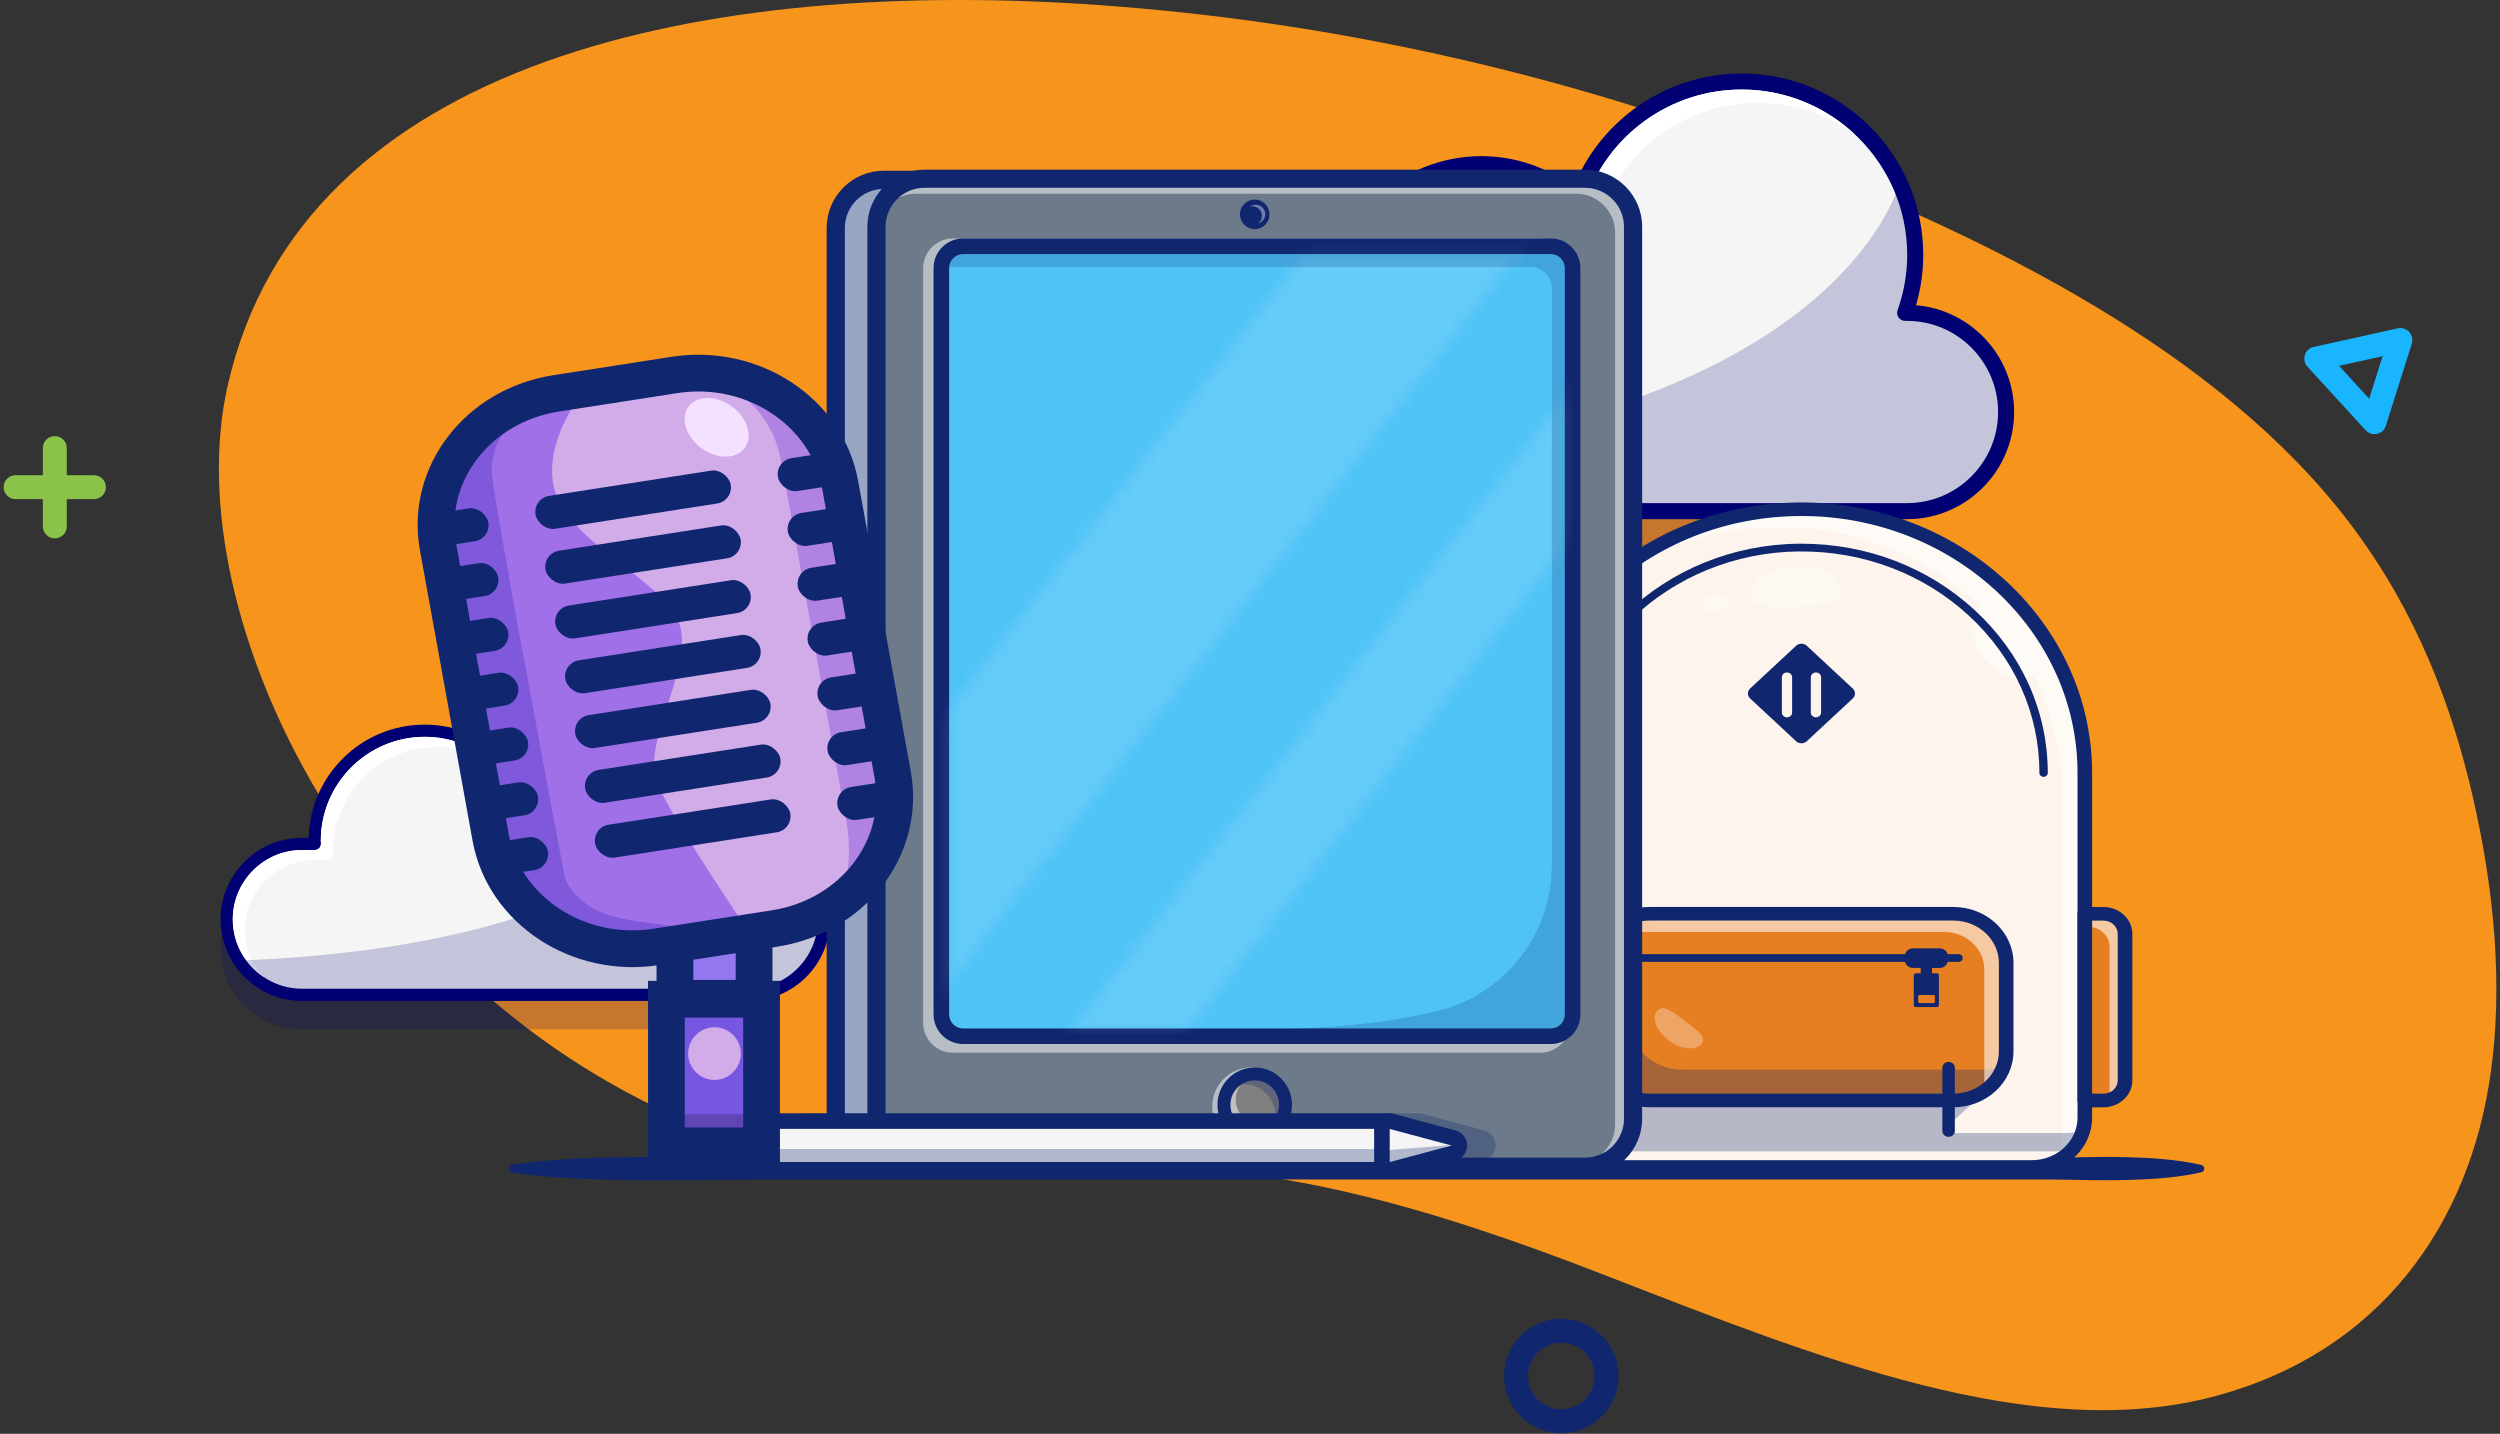 <svg width="204" height="117" viewBox="0 0 204 117" fill="none" xmlns="http://www.w3.org/2000/svg">
<rect x="0" y="0" width="204" height="117" fill="#333333" stroke="none"/>
<g id="Group 6">
<path id="Vector" d="M146.051 13.132C162.166 19.425 181.117 28.593 191.829 42.812C197.24 49.977 200.095 57.705 201.777 65.007C203.574 72.798 204.227 80.467 203.251 87.481C201.529 99.987 194.14 110.308 180.849 113.902C165.979 117.923 148.333 110.796 131.018 104.077C120.777 100.095 110.746 96.809 100.719 95.67C93.984 94.906 86.039 94.115 80.042 95.017C73.139 96.031 65.358 95.196 57.357 92.026C29.586 80.981 14.27 50.444 18.583 31.444C24.684 4.646 57.962 -1.876 89.886 0.429C108.002 1.73 127.142 5.747 146.051 13.132Z" fill="#F7941C"/>
<path id="Vector_2" d="M4.474 43.931C3.934 43.931 3.496 43.493 3.496 42.953V36.563C3.496 36.024 3.934 35.586 4.474 35.586C5.013 35.586 5.451 36.024 5.451 36.563V42.953C5.451 43.493 5.013 43.931 4.474 43.931Z" fill="#8BC34A"/>
<path id="Vector_3" d="M7.664 40.731H1.274C0.735 40.731 0.297 40.294 0.297 39.754C0.297 39.214 0.735 38.776 1.274 38.776H7.664C8.204 38.776 8.642 39.214 8.642 39.754C8.642 40.294 8.204 40.731 7.664 40.731Z" fill="#8BC34A"/>
<path id="Vector_4" d="M127.401 116.953C124.828 116.953 122.732 114.857 122.732 112.284C122.732 109.711 124.828 107.615 127.401 107.615C129.974 107.615 132.07 109.711 132.07 112.284C132.07 114.857 129.974 116.953 127.401 116.953ZM127.401 109.57C125.908 109.57 124.688 110.79 124.688 112.284C124.688 113.778 125.908 114.998 127.401 114.998C128.895 114.998 130.115 113.778 130.115 112.284C130.115 110.79 128.895 109.57 127.401 109.57Z" fill="#102770"/>
<path id="Vector_5" d="M193.754 35.427C193.48 35.427 193.222 35.317 193.034 35.106L188.287 29.921C188.052 29.663 187.974 29.303 188.076 28.967C188.178 28.63 188.459 28.38 188.795 28.31L195.662 26.793C196.006 26.714 196.358 26.832 196.593 27.09C196.827 27.348 196.906 27.707 196.804 28.044L194.684 34.746C194.583 35.083 194.301 35.333 193.965 35.403C193.895 35.419 193.824 35.427 193.754 35.427ZM190.868 29.85L193.324 32.541L194.419 29.068L190.868 29.85Z" fill="#19B5FE"/>
<path id="Vector_6" d="M150.468 91.561C150.468 91.624 148.681 93.178 148.681 93.178L150.468 91.561Z" fill="#8BC34A"/>
<path id="Vector_7" d="M41.742 95.059C41.742 95.059 42.28 94.958 43.29 94.842C44.3 94.727 45.783 94.591 47.668 94.511C49.552 94.44 51.844 94.395 54.468 94.4C57.096 94.405 60.056 94.465 63.288 94.47C76.215 94.47 93.454 94.47 110.693 94.47C127.932 94.47 145.172 94.47 158.099 94.47C161.33 94.47 164.295 94.47 166.919 94.47C168.231 94.465 169.462 94.435 170.598 94.415C171.734 94.395 172.779 94.4 173.719 94.43C174.664 94.46 175.503 94.495 176.237 94.561C176.971 94.621 177.594 94.696 178.097 94.772C179.107 94.918 179.645 95.064 179.645 95.064C179.806 95.109 179.901 95.275 179.861 95.436C179.831 95.546 179.745 95.627 179.645 95.652C179.645 95.652 179.107 95.793 178.097 95.944C177.594 96.019 176.971 96.094 176.237 96.155C175.503 96.215 174.664 96.255 173.719 96.285C172.774 96.311 171.734 96.316 170.598 96.3C169.462 96.28 168.231 96.25 166.919 96.245C164.29 96.245 161.33 96.245 158.099 96.245C145.172 96.245 127.932 96.245 110.693 96.245C93.454 96.245 76.215 96.245 63.288 96.245C60.056 96.245 57.091 96.305 54.468 96.316C51.839 96.321 49.552 96.276 47.668 96.205C45.783 96.124 44.3 95.994 43.29 95.873C42.28 95.757 41.742 95.657 41.742 95.657C41.581 95.627 41.476 95.471 41.501 95.31C41.526 95.174 41.621 95.078 41.742 95.059Z" fill="#102770"/>
<g id="Group 19">
<g id="Group" opacity="0.2">
<path id="Vector_8" d="M61.745 83.966C58.25 78.342 52.082 74.544 45.03 74.362C44.529 71.934 42.375 70.103 39.8 70.103H25.222C25.205 70.297 25.192 70.492 25.187 70.69H24.656C20.987 70.69 18.001 73.675 18.001 77.345C18.001 81.014 20.987 84 24.656 84H61.085C61.307 84 61.528 83.988 61.745 83.966Z" fill="#000072"/>
</g>
<path id="Vector_9" d="M61.084 68.863H60.971C61.369 67.739 61.597 66.533 61.597 65.272C61.597 59.321 56.773 54.497 50.822 54.497C46.056 54.497 42.019 57.595 40.599 61.885C39.015 60.484 36.94 59.628 34.66 59.628C29.701 59.628 25.681 63.647 25.681 68.606C25.681 68.693 25.692 68.777 25.694 68.863H24.655C21.254 68.863 18.498 71.619 18.498 75.02C18.498 78.42 21.254 81.177 24.655 81.177H61.084C64.484 81.177 67.24 78.42 67.24 75.02C67.241 71.62 64.484 68.863 61.084 68.863Z" fill="#F5F5F5"/>
<path id="Vector_10" d="M61.084 81.676H24.655C20.986 81.676 18 78.69 18 75.021C18 71.351 20.986 68.366 24.655 68.366H25.186C25.247 65.925 26.226 63.639 27.959 61.906C29.749 60.116 32.129 59.13 34.66 59.13C36.726 59.13 38.728 59.81 40.372 61.057C41.154 59.112 42.454 57.437 44.161 56.182C46.102 54.754 48.406 54 50.822 54C53.833 54 56.664 55.173 58.793 57.302C60.922 59.431 62.094 62.261 62.094 65.272C62.094 66.319 61.944 67.365 61.646 68.39C65.053 68.676 67.738 71.541 67.738 75.021C67.739 78.69 64.753 81.676 61.084 81.676ZM24.655 69.362C21.535 69.362 18.996 71.9 18.996 75.021C18.996 78.141 21.535 80.68 24.655 80.68H61.084C64.204 80.68 66.743 78.141 66.743 75.021C66.743 71.9 64.204 69.362 61.084 69.362H60.971C60.809 69.362 60.657 69.283 60.564 69.151C60.471 69.019 60.447 68.85 60.501 68.698C60.898 67.578 61.099 66.425 61.099 65.272C61.099 59.605 56.489 54.995 50.822 54.995C46.386 54.995 42.468 57.827 41.071 62.041C41.019 62.2 40.89 62.322 40.728 62.366C40.567 62.409 40.394 62.369 40.269 62.258C38.714 60.883 36.722 60.126 34.66 60.126C29.984 60.126 26.179 63.93 26.179 68.607C26.179 68.639 26.181 68.675 26.184 68.718C26.187 68.757 26.191 68.802 26.192 68.85C26.196 68.984 26.145 69.115 26.051 69.211C25.957 69.308 25.828 69.362 25.694 69.362H24.655Z" fill="#000072"/>
<path id="Vector_11" d="M19.991 75.85C19.991 72.73 22.53 70.191 25.65 70.191H26.689C26.824 70.191 26.953 70.137 27.047 70.04C27.14 69.944 27.191 69.814 27.187 69.679C27.186 69.635 27.183 69.591 27.18 69.547C27.177 69.511 27.174 69.474 27.174 69.437C27.174 64.761 30.979 60.956 35.655 60.956C37.717 60.956 39.709 61.713 41.264 63.088C41.389 63.199 41.562 63.239 41.723 63.196C41.885 63.152 42.014 63.03 42.066 62.871C43.462 58.657 47.381 55.825 51.817 55.825C54.079 55.825 56.171 56.561 57.87 57.804C56.028 56.065 53.548 54.995 50.821 54.995C46.385 54.995 42.466 57.827 41.071 62.041C41.018 62.2 40.889 62.322 40.727 62.366C40.566 62.409 40.393 62.369 40.268 62.258C38.713 60.883 36.721 60.126 34.659 60.126C29.983 60.126 26.178 63.93 26.178 68.607C26.178 68.644 26.181 68.681 26.184 68.717C26.187 68.761 26.19 68.805 26.191 68.849C26.195 68.984 26.144 69.114 26.05 69.211C25.957 69.307 25.828 69.361 25.694 69.361H24.654C21.534 69.361 18.995 71.9 18.995 75.021C18.995 76.999 20.017 78.743 21.56 79.755C20.589 78.739 19.991 77.364 19.991 75.85Z" fill="white"/>
<g id="Group_2" opacity="0.2">
<path id="Vector_12" d="M61.083 68.863H60.97C61.368 67.739 61.596 66.533 61.596 65.272C61.596 63.681 61.249 62.173 60.631 60.815C59.862 63.219 53.947 77.068 19.496 78.38C20.595 80.064 22.494 81.177 24.654 81.177H61.083C64.484 81.177 67.24 78.421 67.24 75.02C67.24 71.62 64.484 68.863 61.083 68.863Z" fill="#000072"/>
</g>
</g>
<g id="Group 20">
<g id="Group_3" opacity="0.2">
<path id="Vector_13" d="M156.477 45.373C151.885 37.983 143.781 32.993 134.515 32.754C133.857 29.563 131.026 27.157 127.642 27.157H108.489C108.467 27.413 108.45 27.669 108.443 27.929H107.745C102.924 27.929 99.001 31.852 99.001 36.673C99.001 41.494 102.924 45.417 107.745 45.417H155.609C155.901 45.417 156.191 45.402 156.477 45.373Z" fill="#000072"/>
</g>
<path id="Vector_14" d="M155.608 25.529H155.46C155.983 24.052 156.282 22.468 156.282 20.81C156.282 12.991 149.944 6.653 142.125 6.653C135.863 6.653 130.559 10.724 128.692 16.36C126.611 14.52 123.885 13.394 120.89 13.394C114.374 13.394 109.092 18.676 109.092 25.192C109.092 25.306 109.106 25.416 109.109 25.529H107.744C103.276 25.529 99.654 29.151 99.654 33.618C99.654 38.086 103.276 41.708 107.744 41.708H155.608C160.076 41.708 163.697 38.086 163.697 33.618C163.698 29.151 160.076 25.529 155.608 25.529Z" fill="#F5F5F5"/>
<path id="Vector_15" d="M155.608 42.364H107.744C102.923 42.364 99 38.441 99 33.62C99 28.798 102.923 24.875 107.744 24.875H108.442C108.522 21.668 109.808 18.665 112.085 16.388C114.437 14.036 117.564 12.741 120.89 12.741C123.604 12.741 126.235 13.634 128.395 15.272C129.423 12.716 131.131 10.516 133.373 8.867C135.924 6.991 138.95 6 142.125 6C146.081 6 149.801 7.541 152.598 10.338C155.395 13.135 156.936 16.855 156.936 20.811C156.936 22.186 156.738 23.561 156.347 24.907C160.824 25.283 164.352 29.047 164.352 33.62C164.352 38.441 160.43 42.364 155.608 42.364ZM107.744 26.184C103.644 26.184 100.308 29.52 100.308 33.62C100.308 37.72 103.644 41.055 107.744 41.055H155.608C159.708 41.055 163.044 37.72 163.044 33.62C163.044 29.52 159.708 26.184 155.608 26.184H155.459C155.247 26.184 155.048 26.081 154.925 25.907C154.802 25.734 154.772 25.512 154.843 25.311C155.364 23.84 155.628 22.325 155.628 20.811C155.628 13.365 149.571 7.308 142.125 7.308C136.296 7.308 131.148 11.028 129.314 16.566C129.245 16.774 129.075 16.934 128.863 16.992C128.65 17.049 128.424 16.996 128.259 16.85C126.216 15.044 123.599 14.049 120.89 14.049C114.745 14.049 109.746 19.048 109.746 25.192C109.746 25.234 109.749 25.282 109.754 25.338C109.757 25.39 109.762 25.449 109.763 25.511C109.768 25.688 109.702 25.859 109.578 25.986C109.455 26.113 109.286 26.184 109.109 26.184H107.744Z" fill="#000072"/>
<path id="Vector_16" d="M101.616 34.709C101.616 30.61 104.952 27.274 109.052 27.274H110.417C110.594 27.274 110.763 27.203 110.887 27.076C111.01 26.949 111.076 26.778 111.071 26.601C111.07 26.543 111.066 26.485 111.062 26.428C111.058 26.38 111.054 26.332 111.054 26.283C111.054 20.139 116.053 15.139 122.197 15.139C124.907 15.139 127.524 16.134 129.567 17.941C129.731 18.087 129.959 18.14 130.17 18.082C130.382 18.025 130.552 17.865 130.621 17.656C132.455 12.118 137.604 8.398 143.433 8.398C146.404 8.398 149.153 9.365 151.386 10.998C148.966 8.713 145.707 7.308 142.124 7.308C136.295 7.308 131.146 11.028 129.313 16.566C129.244 16.775 129.074 16.934 128.862 16.992C128.65 17.049 128.423 16.996 128.258 16.851C126.215 15.044 123.598 14.049 120.889 14.049C114.744 14.049 109.745 19.048 109.745 25.193C109.745 25.241 109.749 25.29 109.753 25.337C109.757 25.395 109.761 25.453 109.763 25.511C109.767 25.687 109.701 25.859 109.578 25.985C109.454 26.112 109.285 26.184 109.109 26.184H107.743C103.643 26.184 100.308 29.519 100.308 33.619C100.308 36.219 101.65 38.51 103.677 39.84C102.402 38.505 101.616 36.698 101.616 34.709Z" fill="white"/>
<g id="Group_4" opacity="0.2">
<path id="Vector_17" d="M155.607 25.53H155.459C155.982 24.053 156.282 22.469 156.282 20.811C156.282 18.722 155.825 16.74 155.013 14.955C154.002 18.115 146.231 36.311 100.966 38.035C102.41 40.247 104.905 41.71 107.743 41.71H155.607C160.076 41.71 163.697 38.088 163.697 33.62C163.697 29.152 160.076 25.53 155.607 25.53Z" fill="#000072"/>
</g>
</g>
<g id="Group 18">
<path id="Vector_18" d="M133.57 58.122L133.524 58.177C132.708 59.148 131.204 59.32 130.161 58.561L128.624 57.442C129.599 58.101 132.53 54.605 131.623 53.879L133.157 54.992C134.2 55.751 134.385 57.151 133.57 58.122Z" fill="#FF5722"/>
<g id="Group_5" opacity="0.3">
<path id="Vector_19" d="M133.867 57.66C133.789 57.82 133.692 57.977 133.569 58.123L133.523 58.177C132.707 59.148 131.203 59.32 130.16 58.561L128.623 57.442C128.964 57.675 129.552 57.391 130.128 56.895L131.054 57.566C131.889 58.18 133.029 58.189 133.867 57.66Z" fill="#102770"/>
</g>
<g id="Group_6" opacity="0.51">
<path id="Vector_20" d="M133.569 58.122L133.524 58.177C133.355 58.377 133.156 58.546 132.939 58.676C133.501 57.732 133.26 56.525 132.318 55.839L131.486 55.234C131.808 54.647 131.922 54.118 131.626 53.879L133.16 54.992C134.199 55.751 134.385 57.151 133.569 58.122Z" fill="white"/>
</g>
<path id="Vector_21" d="M128.623 57.444C128.617 57.441 128.614 57.441 128.611 57.435V57.432L127.359 56.525C127.363 56.525 127.363 56.525 127.363 56.525C128.328 57.218 131.301 53.679 130.362 52.962L131.603 53.863H131.606C131.613 53.866 131.616 53.872 131.623 53.878C132.529 54.607 129.598 58.104 128.623 57.444Z" fill="#FCF8D0"/>
<path id="Vector_22" d="M128.91 57.874C128.68 57.874 128.507 57.799 128.384 57.708C128.338 57.675 128.299 57.629 128.277 57.581C128.189 57.408 128.27 57.2 128.455 57.121C128.592 57.064 128.744 57.085 128.852 57.169C128.9 57.194 129.001 57.182 129.125 57.133C129.982 56.81 131.289 55.252 131.415 54.399C131.435 54.269 131.422 54.175 131.383 54.139C131.272 54.06 131.214 53.93 131.243 53.797C131.282 53.61 131.477 53.486 131.679 53.522H131.682C131.74 53.531 131.792 53.555 131.841 53.589C132.592 54.133 131.968 55.391 131.133 56.386C130.717 56.882 130.255 57.3 129.833 57.557C129.453 57.793 129.151 57.874 128.91 57.874Z" fill="#102770"/>
<path id="Vector_23" d="M127.658 56.964C127.421 56.964 127.246 56.886 127.129 56.801C127.087 56.771 127.051 56.728 127.025 56.683C126.934 56.511 127.005 56.302 127.19 56.217C127.327 56.154 127.486 56.175 127.597 56.259C127.645 56.284 127.746 56.272 127.87 56.223C128.727 55.9 130.034 54.342 130.16 53.489C130.18 53.362 130.167 53.262 130.128 53.229C130.017 53.15 129.959 53.02 129.988 52.887C130.027 52.7 130.222 52.575 130.423 52.612H130.427C130.485 52.621 130.537 52.645 130.586 52.678C130.771 52.814 130.979 53.081 130.901 53.583C130.739 54.671 129.247 56.45 128.152 56.861C127.961 56.937 127.798 56.964 127.658 56.964Z" fill="#102770"/>
<g id="Group_7" opacity="0.57">
<path id="Vector_24" d="M163.41 57.971L148.928 50.198C148.369 49.898 148.174 49.23 148.499 48.71L151.118 44.484C151.44 43.964 152.158 43.782 152.717 44.085L167.199 51.858C167.758 52.158 167.953 52.826 167.628 53.346L165.009 57.572C164.687 58.092 163.969 58.27 163.41 57.971Z" fill="white"/>
</g>
<path id="Vector_25" d="M159.102 49.721C158.273 49.276 157.211 49.539 156.733 50.314C156.255 51.085 156.538 52.074 157.37 52.519C158.202 52.963 159.261 52.7 159.742 51.926C160.22 51.154 159.934 50.169 159.102 49.721ZM158.748 51.536H157.627C157.513 51.536 157.438 51.418 157.497 51.324L158.055 50.419C158.114 50.326 158.26 50.326 158.316 50.419L158.878 51.324C158.936 51.418 158.865 51.536 158.748 51.536Z" fill="#102770"/>
<g id="Group_8" opacity="0.57">
<path id="Vector_26" d="M156.159 57.136L146.762 52.091C146.616 52.012 146.563 51.837 146.648 51.698L147.058 51.035C147.142 50.899 147.33 50.851 147.48 50.929L156.877 55.974C157.023 56.053 157.075 56.228 156.991 56.367L156.581 57.03C156.493 57.169 156.305 57.214 156.159 57.136Z" fill="white"/>
</g>
<path id="Vector_27" opacity="0.47" d="M166.49 61.606L162.205 68.523L152.401 72.649L147.06 69.782L166.49 61.606Z" fill="url(#paint0_linear_234_28450)"/>
<path id="Vector_28" d="M145.676 72.558C145.954 72.079 145.762 71.48 145.248 71.221C144.733 70.962 144.09 71.141 143.812 71.62C143.534 72.099 143.726 72.697 144.24 72.956C144.755 73.215 145.398 73.037 145.676 72.558Z" fill="#102770"/>
<g id="Group_9" opacity="0.3">
<path id="Vector_29" d="M144.897 53.88C145.046 52.794 146.703 52.098 148.594 52.328C150.486 52.558 151.896 53.62 151.746 54.705C151.597 55.791 150.076 55.519 148.185 55.292C146.291 55.062 144.747 54.965 144.897 53.88Z" fill="white"/>
</g>
<path id="Vector_30" d="M137.715 57.106L137.718 57.112C137.761 57.245 137.77 57.381 137.751 57.523L137.13 61.755L133.507 59.139C133.39 59.057 133.296 58.954 133.225 58.833C132.705 57.657 137.179 55.942 137.715 57.106Z" fill="#FBE291"/>
<path id="Vector_31" d="M137.426 59.735L137.13 61.753L135.398 60.507C135.987 60.165 136.75 59.874 137.426 59.735Z" fill="#102770"/>
<path id="Vector_32" d="M133.221 59.26C133.039 59.26 132.867 59.16 132.795 58.994C132.379 58.05 133.669 57.164 134.904 56.692C136.139 56.22 137.728 56.002 138.144 56.946C138.241 57.164 138.128 57.415 137.894 57.506C137.66 57.596 137.39 57.49 137.292 57.273C137.221 57.109 136.435 57.034 135.255 57.484C134.076 57.935 133.575 58.504 133.647 58.667C133.744 58.885 133.63 59.136 133.397 59.227C133.338 59.251 133.28 59.26 133.221 59.26Z" fill="#102770"/>
<path id="Vector_33" d="M165.785 95.231H128.211C125.816 95.231 123.876 93.425 123.876 91.196V63.077C123.876 51.19 134.228 41.554 146.998 41.554C159.768 41.554 170.12 51.19 170.12 63.077V91.196C170.12 93.425 168.18 95.231 165.785 95.231Z" fill="#FDF5ED"/>
<g id="Group_10" opacity="0.58">
<path id="Vector_34" d="M169.795 63.077V91.199C169.795 92.684 168.93 93.982 167.647 94.68C168.024 94.085 168.238 93.386 168.238 92.645V64.522C168.238 61.156 167.406 57.971 165.928 55.134C162.926 56.32 159.358 51.653 161.574 49.409C161.538 49.372 161.502 49.339 161.467 49.306C157.282 45.41 151.501 43.002 145.116 43.002C139.131 43.002 133.675 45.12 129.568 48.592C133.796 44.27 139.891 41.557 146.666 41.557C153.051 41.557 158.832 43.967 163.017 47.86C167.208 51.753 169.795 57.133 169.795 63.077Z" fill="white"/>
</g>
<path id="Vector_35" d="M165.786 95.784H128.211C125.492 95.784 123.282 93.724 123.282 91.196V63.077C123.282 50.903 133.92 41 146.999 41C160.077 41 170.716 50.903 170.716 63.077V91.196C170.716 93.728 168.506 95.784 165.786 95.784ZM146.999 42.107C134.577 42.107 124.475 51.514 124.475 63.073V91.193C124.475 93.111 126.151 94.671 128.215 94.671H165.79C167.85 94.671 169.526 93.111 169.526 91.193V63.073C169.526 51.514 159.421 42.107 146.999 42.107Z" fill="#102770"/>
<path id="Vector_36" d="M127.24 63.627C127.051 63.627 126.898 63.485 126.898 63.309C126.898 52.962 135.828 44.466 146.8 44.366C146.869 44.366 146.934 44.366 147.002 44.366C152.327 44.366 157.338 46.287 161.136 49.786C164.98 53.331 167.099 58.049 167.099 63.073C167.099 63.249 166.946 63.391 166.758 63.391C166.569 63.391 166.416 63.249 166.416 63.073C166.416 58.219 164.369 53.661 160.655 50.234C156.942 46.81 152.016 44.953 146.807 44.998C136.204 45.095 127.581 53.307 127.581 63.309C127.581 63.485 127.428 63.627 127.24 63.627Z" fill="#102770"/>
<path id="Vector_37" d="M159.388 89.799H134.612C132.227 89.799 130.297 88 130.297 85.783V78.581C130.297 76.361 132.23 74.564 134.612 74.564H159.388C161.773 74.564 163.703 76.364 163.703 78.581V85.783C163.703 88.003 161.773 89.799 159.388 89.799Z" fill="#E67E22"/>
<g id="Group_11" opacity="0.3">
<path id="Vector_38" d="M163.479 87.062C162.908 88.653 161.289 89.799 159.388 89.799H134.609C132.228 89.799 130.291 88.003 130.291 85.783V78.581C130.291 76.821 131.509 75.324 133.202 74.782C133.056 75.184 132.975 75.617 132.975 76.065V83.263C132.975 85.483 134.908 87.283 137.29 87.283H162.069C162.566 87.283 163.041 87.204 163.479 87.062Z" fill="#102770"/>
</g>
<g id="Group_12" opacity="0.58">
<path id="Vector_39" d="M163.706 78.581V85.783C163.706 87.18 162.936 88.411 161.773 89.131C161.867 88.844 161.919 88.541 161.919 88.224V79.104C161.919 77.417 160.447 76.046 158.631 76.046H131.795C131.6 76.046 131.408 76.065 131.223 76.095C132.012 75.16 133.237 74.561 134.612 74.561H159.391C161.773 74.564 163.706 76.364 163.706 78.581Z" fill="white"/>
</g>
<path id="Vector_40" d="M159.388 90.355H134.612C131.902 90.355 129.699 88.304 129.699 85.782V78.58C129.699 76.058 131.902 74.007 134.612 74.007H159.388C162.098 74.007 164.301 76.058 164.301 78.58V85.782C164.301 88.304 162.098 90.355 159.388 90.355ZM134.612 75.117C132.562 75.117 130.892 76.672 130.892 78.58V85.782C130.892 87.69 132.562 89.245 134.612 89.245H159.388C161.438 89.245 163.109 87.69 163.109 85.782V78.58C163.109 76.672 161.438 75.117 159.388 75.117H134.612Z" fill="#102770"/>
<path id="Vector_41" d="M151.187 56.187L147.434 52.693C147.194 52.469 146.804 52.469 146.563 52.693L142.81 56.184C142.57 56.407 142.57 56.77 142.81 56.994L146.563 60.485C146.804 60.709 147.194 60.709 147.434 60.485L151.187 56.994C151.427 56.773 151.427 56.411 151.187 56.187ZM146.238 58.144C146.238 58.358 146.05 58.534 145.819 58.534C145.588 58.534 145.4 58.358 145.4 58.144V55.264C145.4 55.047 145.588 54.874 145.819 54.874C146.05 54.874 146.238 55.05 146.238 55.264V58.144ZM148.601 58.144C148.601 58.358 148.412 58.534 148.181 58.534C147.951 58.534 147.762 58.358 147.762 58.144V55.264C147.762 55.047 147.951 54.874 148.181 54.874C148.412 54.874 148.601 55.05 148.601 55.264V58.144Z" fill="#102770"/>
<path id="Vector_42" d="M159.817 78.49H133.868C133.679 78.49 133.526 78.347 133.526 78.172C133.526 77.997 133.679 77.855 133.868 77.855H159.817C160.005 77.855 160.158 77.997 160.158 78.172C160.158 78.347 160.005 78.49 159.817 78.49Z" fill="#102770"/>
<path id="Vector_43" d="M158.277 78.986H156.107C155.739 78.986 155.44 78.707 155.44 78.366V78.006C155.44 77.664 155.739 77.386 156.107 77.386H158.277C158.644 77.386 158.943 77.664 158.943 78.006V78.366C158.943 78.71 158.644 78.986 158.277 78.986Z" fill="#102770"/>
<path id="Vector_44" d="M157.48 79.663H156.902C156.808 79.663 156.729 79.591 156.729 79.503V78.695C156.729 78.608 156.808 78.535 156.902 78.535H157.48C157.574 78.535 157.652 78.608 157.652 78.695V79.503C157.649 79.591 157.574 79.663 157.48 79.663Z" fill="#102770"/>
<path id="Vector_45" d="M158.043 79.419H156.337C156.243 79.419 156.165 79.489 156.165 79.576V82.02C156.165 82.108 156.243 82.177 156.337 82.177H158.043C158.137 82.177 158.215 82.108 158.215 82.02V79.576C158.215 79.492 158.137 79.419 158.043 79.419ZM157.89 81.751C157.89 81.805 157.845 81.848 157.786 81.848H156.63C156.574 81.848 156.526 81.805 156.526 81.751V81.288C156.526 81.234 156.574 81.191 156.63 81.191H157.786C157.845 81.191 157.89 81.234 157.89 81.288V81.751Z" fill="#102770"/>
<path id="Vector_46" d="M123.88 74.564H122.359C121.384 74.564 120.595 75.299 120.595 76.207V88.16C120.595 89.067 121.384 89.802 122.359 89.802H123.88V74.564Z" fill="#E67E22"/>
<path id="Vector_47" d="M123.88 90.356H122.359C121.059 90.356 120 89.37 120 88.16V76.207C120 74.997 121.059 74.011 122.359 74.011H123.88C124.208 74.011 124.474 74.259 124.474 74.564V89.802C124.474 90.108 124.208 90.356 123.88 90.356ZM122.356 75.118C121.712 75.118 121.189 75.605 121.189 76.203V88.156C121.189 88.755 121.712 89.242 122.356 89.242H123.282V75.115H122.356V75.118Z" fill="#102770"/>
<g id="Group_13" opacity="0.3">
<path id="Vector_48" d="M123.879 74.564H122.358C121.383 74.564 120.594 75.299 120.594 76.207V88.16C120.594 89.067 121.383 89.802 122.358 89.802H123.879V74.564Z" fill="#102770"/>
</g>
<g id="Group_14" opacity="0.3">
<path id="Vector_49" d="M170.498 92.001C170.394 92.461 170.206 92.891 169.949 93.278C169.257 93.701 168.428 93.949 167.541 93.949H128.612C126.694 93.949 125.135 92.5 125.135 90.713V61.408C125.135 57.095 126.483 53.072 128.807 49.69C127.062 52.739 126.071 56.221 126.071 59.92V76.543C126.071 77.882 126.249 79.18 126.584 80.423C126.714 80.901 127.393 81.013 127.695 80.605L128.17 79.969L131.023 76.128C130.733 76.534 130.519 76.99 130.399 77.48C130.33 77.768 130.291 78.07 130.291 78.379V85.665C130.291 86.318 130.457 86.932 130.753 87.48C131.263 88.435 132.17 89.176 133.271 89.518L133.274 89.521C133.71 89.657 134.174 89.73 134.658 89.73H159.73C160.429 89.73 161.092 89.576 161.68 89.303C161.722 89.285 161.767 89.264 161.806 89.243L159.707 91.172L159.181 91.656C158.859 91.95 159.084 92.458 159.535 92.458H168.477C169.208 92.461 169.897 92.295 170.498 92.001Z" fill="#102770"/>
</g>
<path id="Vector_50" d="M170.12 74.564H171.641C172.616 74.564 173.405 75.299 173.405 76.207V88.16C173.405 89.067 172.616 89.802 171.641 89.802H170.12V74.564Z" fill="#E67E22"/>
<g id="Group_15" opacity="0.58">
<path id="Vector_51" d="M173.406 76.207V88.16C173.406 88.937 172.825 89.588 172.042 89.76C172.107 89.591 172.142 89.409 172.142 89.219V77.265C172.142 76.358 171.353 75.623 170.378 75.623H170.121V74.564H171.642C172.617 74.564 173.406 75.299 173.406 76.207Z" fill="white"/>
</g>
<path id="Vector_52" d="M171.641 90.356H170.12C169.792 90.356 169.525 90.108 169.525 89.802V74.564C169.525 74.259 169.792 74.011 170.12 74.011H171.641C172.94 74.011 174 74.997 174 76.207V88.16C174 89.37 172.944 90.356 171.641 90.356ZM170.715 89.246H171.641C172.284 89.246 172.807 88.758 172.807 88.16V76.207C172.807 75.608 172.284 75.121 171.641 75.121H170.715V89.246Z" fill="#102770"/>
<path id="Vector_53" d="M159.005 92.766C158.723 92.766 158.495 92.554 158.495 92.291V87.128C158.495 86.865 158.723 86.653 159.005 86.653C159.288 86.653 159.515 86.865 159.515 87.128V92.291C159.519 92.554 159.288 92.766 159.005 92.766Z" fill="#102770"/>
<g id="Group_16" opacity="0.3">
<path id="Vector_54" d="M138.83 85.201C138.332 85.77 137.124 85.622 136.133 84.871C135.142 84.121 134.742 83.051 135.239 82.482C135.736 81.913 136.5 82.567 137.494 83.32C138.485 84.07 139.33 84.632 138.83 85.201Z" fill="white"/>
</g>
<g id="Group_17" opacity="0.3">
<path id="Vector_55" d="M142.803 48.448C142.774 47.256 144.434 46.252 146.514 46.209C148.593 46.167 150.299 47.096 150.328 48.29C150.358 49.482 148.671 49.425 146.592 49.467C144.515 49.509 142.832 49.639 142.803 48.448Z" fill="white"/>
</g>
<g id="Group_18" opacity="0.3">
<path id="Vector_56" d="M139.034 49.799C139.251 50.244 139.755 50.138 140.323 49.896C140.892 49.654 141.311 49.37 141.094 48.925C140.876 48.48 140.239 48.317 139.67 48.559C139.105 48.801 138.816 49.355 139.034 49.799Z" fill="white"/>
</g>
</g>
<g id="Group 21">
<g id="Group_19" opacity="0.2">
<path id="Vector_57" d="M116.867 92.243L114.346 91.567L111.825 90.892C111.82 90.892 111.811 90.887 111.806 90.887C111.767 90.877 111.728 90.868 111.69 90.863C111.676 90.863 111.666 90.858 111.651 90.858C111.603 90.853 111.55 90.849 111.502 90.849H61.574C60.157 90.849 59 92.001 59 93.424V93.521C59 94.938 60.152 96.096 61.574 96.096H111.488C111.536 96.096 111.589 96.091 111.637 96.086C111.651 96.086 111.661 96.081 111.676 96.081C111.714 96.076 111.753 96.067 111.791 96.058C111.796 96.058 111.806 96.058 111.811 96.053L114.332 95.377L116.853 94.702C117.412 94.552 117.798 94.046 117.798 93.472C117.798 92.898 117.426 92.387 116.867 92.243Z" fill="#102770"/>
</g>
<path id="Vector_58" d="M126.013 95.296H72.122C69.953 95.296 68.198 93.535 68.198 91.37V18.599C68.198 16.429 69.957 14.674 72.122 14.674H126.013C128.182 14.674 129.937 16.434 129.937 18.599V91.37C129.937 93.54 128.182 95.296 126.013 95.296Z" fill="#D1DCE8"/>
<path id="Vector_59" d="M126.012 96.038H72.121C69.547 96.038 67.455 93.945 67.455 91.37V18.599C67.455 16.024 69.547 13.931 72.121 13.931H126.012C128.586 13.931 130.679 16.024 130.679 18.599V91.37C130.679 93.945 128.586 96.038 126.012 96.038ZM72.121 15.416C70.367 15.416 68.94 16.844 68.94 18.599V91.37C68.94 93.125 70.367 94.552 72.121 94.552H126.012C127.767 94.552 129.194 93.125 129.194 91.37V18.599C129.194 16.844 127.767 15.416 126.012 15.416H72.121Z" fill="#102770"/>
<g id="Group_20" opacity="0.3">
<path id="Vector_60" d="M126.012 95.296H72.121C69.952 95.296 68.197 93.535 68.197 91.37V18.599C68.197 16.429 69.957 14.674 72.121 14.674H126.012C128.181 14.674 129.936 16.434 129.936 18.599V91.37C129.936 93.54 128.181 95.296 126.012 95.296Z" fill="#102770"/>
</g>
<path id="Vector_61" d="M129.334 95.209H75.443C73.274 95.209 71.519 93.448 71.519 91.283V18.513C71.519 16.343 73.279 14.587 75.443 14.587H129.334C131.503 14.587 133.258 16.347 133.258 18.513V91.283C133.258 93.448 131.503 95.209 129.334 95.209Z" fill="#6C7A89"/>
<path id="Vector_62" d="M129.334 95.951H75.444C72.87 95.951 70.777 93.858 70.777 91.282V18.512C70.777 15.937 72.87 13.844 75.444 13.844H129.334C131.908 13.844 134 15.937 134 18.512V91.282C134 93.853 131.908 95.951 129.334 95.951ZM75.444 15.325C73.689 15.325 72.262 16.752 72.262 18.508V91.278C72.262 93.033 73.689 94.461 75.444 94.461H129.334C131.089 94.461 132.516 93.033 132.516 91.278V18.512C132.516 16.757 131.089 15.329 129.334 15.329H75.444V15.325Z" fill="#102770"/>
<g id="Group_21" opacity="0.5">
<path id="Vector_63" d="M129.333 15.326H75.443C74.633 15.326 73.9 15.63 73.336 16.127C73.755 15.924 74.223 15.808 74.719 15.808H128.61C130.365 15.808 131.792 17.236 131.792 18.992V91.762C131.792 92.712 131.372 93.56 130.717 94.144C131.782 93.628 132.515 92.538 132.515 91.279V18.514C132.515 16.759 131.088 15.326 129.333 15.326Z" fill="white"/>
</g>
<g id="Group_22" opacity="0.5">
<path id="Vector_64" d="M125.695 19.458H77.743C76.413 19.458 75.328 20.552 75.328 21.898V83.464C75.328 84.81 76.413 85.905 77.743 85.905H125.695C127.025 85.905 128.11 84.81 128.11 83.464V21.898C128.11 20.552 127.03 19.458 125.695 19.458Z" fill="white"/>
</g>
<path id="Vector_65" d="M126.542 84.553H78.591C77.607 84.553 76.811 83.758 76.811 82.774V21.873C76.811 20.889 77.607 20.094 78.591 20.094H126.542C127.525 20.094 128.321 20.889 128.321 21.873V82.779C128.321 83.758 127.525 84.553 126.542 84.553Z" fill="#4FC3F7"/>
<path id="Vector_66" d="M126.544 85.191H78.592C77.261 85.191 76.177 84.106 76.177 82.775V21.874C76.177 20.543 77.261 19.458 78.592 19.458H126.544C127.874 19.458 128.959 20.543 128.959 21.874V82.78C128.959 84.111 127.879 85.191 126.544 85.191ZM78.592 20.731C77.96 20.731 77.45 21.242 77.45 21.874V82.78C77.45 83.412 77.96 83.923 78.592 83.923H126.544C127.175 83.923 127.686 83.412 127.686 82.78V21.874C127.686 21.242 127.175 20.731 126.544 20.731H78.592Z" fill="#102770"/>
<g id="Mask group">
<mask id="mask0_234_28450" style="mask-type:luminance" maskUnits="userSpaceOnUse" x="77" y="20" width="51" height="64">
<g id="Group_23">
<path id="Vector_67" d="M126.544 20.731H78.593C77.961 20.731 77.45 21.243 77.45 21.875V82.78C77.45 83.412 77.961 83.923 78.593 83.923H126.544C127.176 83.923 127.686 83.412 127.686 82.78V21.875C127.686 21.243 127.176 20.731 126.544 20.731Z" fill="white"/>
</g>
</mask>
<g mask="url(#mask0_234_28450)">
<g id="Group_24">
<g id="Group_25" opacity="0.5">
<g id="Mask group_2">
<mask id="mask1_234_28450" style="mask-type:luminance" maskUnits="userSpaceOnUse" x="63" y="10" width="63" height="74">
<g id="Group_26" opacity="0.5">
<g id="Group_27" opacity="0.5">
<path id="Vector_68" d="M125.361 18.742L114.543 10.3L63.808 75.38L74.626 83.822L125.361 18.742Z" fill="white"/>
</g>
</g>
</mask>
<g mask="url(#mask1_234_28450)">
<g id="Group_28">
<path id="Vector_69" d="M123.931 10.305L125.363 18.205V74.234L72.596 83.827H65.249L63.812 75.927V19.526L114.545 10.305H123.931Z" fill="white"/>
</g>
</g>
</g>
<g id="Mask group_3">
<mask id="mask2_234_28450" style="mask-type:luminance" maskUnits="userSpaceOnUse" x="63" y="10" width="63" height="74">
<g id="Group_29" opacity="0.5">
<g id="Group_30" opacity="0.5">
<path id="Vector_70" d="M125.361 18.742L114.543 10.3L63.808 75.38L74.626 83.822L125.361 18.742Z" fill="white"/>
</g>
</g>
</mask>
<g mask="url(#mask2_234_28450)">
<g id="Group_31">
<path id="Vector_71" d="M72.595 83.828L125.362 74.234V83.828H72.595Z" fill="white"/>
</g>
</g>
</g>
</g>
</g>
</g>
</g>
<g id="Mask group_4">
<mask id="mask3_234_28450" style="mask-type:luminance" maskUnits="userSpaceOnUse" x="77" y="20" width="51" height="64">
<g id="Group_32">
<path id="Vector_72" d="M126.544 20.731H78.593C77.961 20.731 77.45 21.243 77.45 21.875V82.78C77.45 83.412 77.961 83.923 78.593 83.923H126.544C127.176 83.923 127.686 83.412 127.686 82.78V21.875C127.686 21.243 127.176 20.731 126.544 20.731Z" fill="white"/>
</g>
</mask>
<g mask="url(#mask3_234_28450)">
<g id="Group_33">
<g id="Group_34" opacity="0.5">
<g id="Mask group_5">
<mask id="mask4_234_28450" style="mask-type:luminance" maskUnits="userSpaceOnUse" x="80" y="27" width="58" height="71">
<g id="Group_35" opacity="0.5">
<g id="Group_36" opacity="0.5">
<path id="Vector_73" d="M137.52 31.997L131.591 27.37L80.856 92.45L86.785 97.077L137.52 31.997Z" fill="white"/>
</g>
</g>
</mask>
<g mask="url(#mask4_234_28450)">
<g id="Group_37">
<path id="Vector_74" d="M131.595 27.37L80.861 36.592V27.37H131.595Z" fill="white"/>
</g>
</g>
</g>
<g id="Mask group_6">
<mask id="mask5_234_28450" style="mask-type:luminance" maskUnits="userSpaceOnUse" x="80" y="27" width="58" height="71">
<g id="Group_38" opacity="0.5">
<g id="Group_39" opacity="0.5">
<path id="Vector_75" d="M137.52 31.997L131.591 27.37L80.856 92.45L86.785 97.077L137.52 31.997Z" fill="white"/>
</g>
</g>
</mask>
<g mask="url(#mask5_234_28450)">
<g id="Group_40">
<path id="Vector_76" d="M136.781 27.37L137.524 31.455V87.513L84.896 97.077H81.604L80.861 92.992V36.592L131.595 27.37H136.781Z" fill="white"/>
</g>
</g>
</g>
</g>
</g>
</g>
</g>
<path id="Vector_77" d="M102.386 18.697C103.051 18.697 103.591 18.157 103.591 17.491C103.591 16.825 103.051 16.285 102.386 16.285C101.72 16.285 101.181 16.825 101.181 17.491C101.181 18.157 101.72 18.697 102.386 18.697Z" fill="#102770"/>
<g id="Group_41" opacity="0.4">
<path id="Vector_78" d="M102.473 16.703C102.295 16.703 102.131 16.766 101.996 16.867C102.059 16.848 102.131 16.838 102.199 16.838C102.628 16.838 102.975 17.186 102.975 17.615C102.975 17.866 102.859 18.082 102.676 18.227C103.003 18.136 103.249 17.837 103.249 17.48C103.249 17.05 102.902 16.703 102.473 16.703Z" fill="white"/>
</g>
<g id="Group_42" opacity="0.5">
<path id="Vector_79" d="M102.106 87.101C100.352 87.101 98.92 88.533 98.92 90.288C98.92 92.049 100.352 93.477 102.106 93.477C103.861 93.477 105.293 92.044 105.293 90.288C105.293 88.533 103.866 87.101 102.106 87.101Z" fill="white"/>
</g>
<path id="Vector_80" d="M102.386 92.657C103.773 92.657 104.897 91.532 104.897 90.145C104.897 88.757 103.773 87.632 102.386 87.632C100.999 87.632 99.874 88.757 99.874 90.145C99.874 91.532 100.999 92.657 102.386 92.657Z" fill="#808080"/>
<path id="Vector_81" d="M102.386 93.192C100.709 93.192 99.345 91.827 99.345 90.149C99.345 88.47 100.709 87.106 102.386 87.106C104.064 87.106 105.428 88.47 105.428 90.149C105.428 91.827 104.069 93.192 102.386 93.192ZM102.386 88.162C101.292 88.162 100.405 89.049 100.405 90.144C100.405 91.239 101.292 92.126 102.386 92.126C103.481 92.126 104.368 91.239 104.368 90.144C104.372 89.054 103.481 88.162 102.386 88.162Z" fill="#102770"/>
<g id="Group_43" opacity="0.3">
<path id="Vector_82" d="M102.386 87.633C101.475 87.633 100.68 88.12 100.236 88.848C100.617 88.617 101.061 88.482 101.533 88.482C102.922 88.482 104.045 89.605 104.045 90.994C104.045 91.472 103.91 91.916 103.678 92.292C104.406 91.853 104.893 91.057 104.893 90.141C104.903 88.761 103.775 87.633 102.386 87.633Z" fill="#102770"/>
</g>
<g id="Group_44" opacity="0.5">
<path id="Vector_83" d="M102.814 91.706C101.719 91.706 100.832 90.818 100.832 89.724C100.832 89.285 100.977 88.879 101.218 88.552C100.726 88.913 100.408 89.492 100.408 90.148C100.408 91.243 101.295 92.13 102.389 92.13C103.045 92.13 103.624 91.812 103.985 91.32C103.652 91.561 103.248 91.706 102.814 91.706Z" fill="white"/>
</g>
<g id="Group_45" opacity="0.2">
<path id="Vector_84" d="M126.543 20.095H78.591C77.637 20.095 76.861 20.847 76.817 21.787C76.846 21.787 76.875 21.783 76.904 21.783H124.856C125.839 21.783 126.634 22.578 126.634 23.562V70.597C126.634 76.245 122.773 81.164 117.282 82.495C113.551 83.402 108.451 84.053 101.523 83.99L102.073 84.4H126.634V84.468C126.634 84.497 126.629 84.526 126.629 84.555C127.57 84.511 128.322 83.735 128.322 82.779V21.874C128.322 20.89 127.526 20.095 126.543 20.095Z" fill="#102770"/>
</g>
<g id="Group_46" opacity="0.3">
<path id="Vector_85" d="M121.11 92.243L118.589 91.567L116.068 90.892C116.063 90.892 116.053 90.887 116.048 90.887C116.009 90.877 115.971 90.868 115.933 90.863C115.918 90.863 115.908 90.858 115.894 90.858C115.846 90.853 115.793 90.849 115.744 90.849H65.821C64.404 90.849 63.247 92.001 63.247 93.424V93.521C63.247 94.938 64.399 96.096 65.821 96.096H115.735C115.783 96.096 115.836 96.091 115.884 96.086C115.899 96.086 115.908 96.081 115.923 96.081C115.961 96.076 116 96.067 116.039 96.058C116.043 96.058 116.053 96.058 116.058 96.053L118.579 95.377L121.1 94.702C121.659 94.552 122.045 94.046 122.045 93.472C122.045 92.898 121.669 92.387 121.11 92.243Z" fill="#102770"/>
</g>
<path id="Vector_86" d="M63.488 95.455C62.422 95.455 61.55 94.586 61.55 93.516V93.419C61.55 92.354 62.417 91.481 63.488 91.481H113.401C113.753 91.481 114.037 91.765 114.037 92.117V94.813C114.037 95.165 113.753 95.45 113.401 95.45H63.488V95.455Z" fill="#F5F5F5"/>
<path id="Vector_87" d="M113.402 92.123V94.819H63.488C62.77 94.819 62.187 94.235 62.187 93.517V93.42C62.187 92.701 62.77 92.118 63.488 92.118H113.402M113.402 90.85H63.488C62.071 90.85 60.914 92.002 60.914 93.425V93.522C60.914 94.939 62.066 96.097 63.488 96.097H113.402C114.105 96.097 114.674 95.528 114.674 94.824V92.128C114.674 91.418 114.105 90.85 113.402 90.85Z" fill="#102770"/>
<g id="Group_47" opacity="0.3">
<path id="Vector_88" d="M62.278 92.941C62.22 93.091 62.187 93.255 62.187 93.424V93.52C62.187 94.239 62.77 94.822 63.488 94.822H113.401V93.761H63.488C62.938 93.756 62.471 93.419 62.278 92.941Z" fill="#102770"/>
</g>
<path id="Vector_89" d="M113.401 95.455C113.261 95.455 113.126 95.411 113.015 95.325C112.856 95.204 112.765 95.016 112.765 94.818V92.122C112.765 91.924 112.856 91.736 113.015 91.615C113.126 91.529 113.266 91.485 113.401 91.485C113.454 91.485 113.512 91.49 113.565 91.504L118.612 92.855C118.892 92.927 119.084 93.183 119.084 93.472C119.084 93.762 118.892 94.013 118.612 94.09L113.565 95.44C113.512 95.45 113.454 95.455 113.401 95.455Z" fill="#F5F5F5"/>
<path id="Vector_90" d="M113.401 92.123L115.923 92.798L118.444 93.473L115.923 94.149L113.401 94.824V93.473V92.123ZM113.401 90.85C113.122 90.85 112.852 90.941 112.625 91.115C112.312 91.356 112.129 91.727 112.129 92.123V93.473V94.824C112.129 95.219 112.312 95.591 112.625 95.832C112.852 96.005 113.122 96.097 113.401 96.097C113.512 96.097 113.623 96.082 113.729 96.054L116.25 95.379L118.772 94.703C119.331 94.553 119.717 94.047 119.717 93.473C119.717 92.894 119.331 92.393 118.772 92.243L116.25 91.568L113.729 90.893C113.623 90.864 113.512 90.85 113.401 90.85Z" fill="#102770"/>
<g id="Group_48" opacity="0.3">
<path id="Vector_91" d="M118.343 93.439L113.04 93.863V95.348L118.343 93.439Z" fill="#102770"/>
</g>
</g>
<g id="Group 22">
<rect id="Rectangle 71" x="53.858" y="80.489" width="9.295" height="13.604" fill="#7757E2"/>
<rect id="Rectangle 72" x="53.858" y="90.919" width="9.295" height="3.174" fill="#5F46B4"/>
<path id="Rectangle 70" d="M54.38 93.5V81.536H62.143V93.5H54.38Z" stroke="#102770" stroke-width="3"/>
<rect id="Rectangle 73" x="54.348" y="73.688" width="7.828" height="7.709" rx="3" fill="#9377EE"/>
<path id="Rectangle 74" d="M55.075 81.409V73.341C55.075 73.34 55.075 73.34 55.075 73.34C55.099 73.319 55.155 73.286 55.244 73.286H61.364C61.453 73.286 61.509 73.319 61.533 73.34C61.533 73.34 61.533 73.34 61.533 73.341V81.409C61.533 81.409 61.533 81.409 61.533 81.409C61.509 81.431 61.453 81.463 61.364 81.463H55.244C55.155 81.463 55.099 81.431 55.075 81.409C55.075 81.409 55.075 81.409 55.075 81.409Z" stroke="#102770" stroke-width="3"/>
<path id="Rectangle 75" d="M36.52 48.916C34.93 40.143 40.621 31.865 49.376 30.216C58.506 28.496 67.444 34.623 69.141 43.765L71.631 57.169L71.921 58.618C73.839 68.21 67.042 77.159 57.274 77.904C48.641 78.561 40.793 72.51 39.253 64.007L36.52 48.916Z" fill="#D2ABE9"/>
<path id="Vector 24" d="M45.793 41.232C43.794 37.865 46.293 33.491 47.792 31.725L44.655 32.213L40.556 34.23L36.58 38.297L35.42 42.846L39.224 61.106L40.884 70.274L43.261 73.812L47.246 76.64L51.349 77.381L60.998 75.88C58.97 72.9 54.656 66.337 53.624 63.923C52.334 60.905 56.226 55.012 55.578 51.434C54.93 47.856 48.292 45.441 45.793 41.232Z" fill="#9F70E7"/>
<path id="Vector 25" d="M40.161 38.889C39.77 35.639 42.7 33.283 44.214 32.511L41.883 33.333L39.391 34.641L36.581 38.297L35.862 42.547L40.763 69.602L42.818 72.73L45.797 75.485L50.585 77.269L61.039 76.102C58.532 75.956 52.843 75.493 50.14 74.81C47.437 74.127 46.303 72.341 46.074 71.534C44.265 62.006 40.551 42.139 40.161 38.889Z" fill="#7F58DB"/>
<path id="Vector 26" d="M56.798 30.782C56.91 30.791 57.031 30.806 57.157 30.825L62.63 31.484L66.414 34.574L68.469 37.702L71.304 53.354L73.329 64.534L72.53 68.337L71.528 71.021C70.644 71.603 69.499 72.369 68.554 73.028C68.272 73.536 67.893 73.947 67.39 74.194C66.048 74.855 67.05 74.076 68.554 73.028C69.494 71.327 69.34 68.528 69.07 67.036L63.764 37.745C62.879 32.86 59.196 31.142 57.157 30.825L56.798 30.782Z" fill="#AF82E3"/>
<path id="Rectangle 76" d="M35.744 44.633C34.67 38.706 38.984 33.094 45.379 32.099L55.029 30.597C61.424 29.602 67.478 33.6 68.552 39.528L72.845 63.229C73.919 69.157 69.605 74.769 63.21 75.764L53.561 77.266C47.166 78.261 41.111 74.262 40.037 68.335L35.744 44.633Z" stroke="#102770" stroke-width="3"/>
<rect id="Rectangle 77" width="16.113" height="2.727" rx="1.363" transform="matrix(0.988 -0.154 0.178 0.984 48.321 67.506)" fill="#102770"/>
<rect id="Rectangle 84" width="5.371" height="2.727" rx="1.363" transform="matrix(0.988 -0.154 0.178 0.984 68.101 64.428)" fill="#102770"/>
<rect id="Rectangle 91" width="5.371" height="2.727" rx="1.363" transform="matrix(0.988 -0.154 0.178 0.984 39.154 68.933)" fill="#102770"/>
<rect id="Rectangle 78" width="16.113" height="2.727" rx="1.363" transform="matrix(0.988 -0.154 0.178 0.984 47.51 63.033)" fill="#102770"/>
<rect id="Rectangle 85" width="5.371" height="2.727" rx="1.363" transform="matrix(0.988 -0.154 0.178 0.984 67.291 59.957)" fill="#102770"/>
<rect id="Rectangle 92" width="5.371" height="2.727" rx="1.363" transform="matrix(0.988 -0.154 0.178 0.984 38.343 64.462)" fill="#102770"/>
<rect id="Rectangle 79" width="16.113" height="2.727" rx="1.363" transform="matrix(0.988 -0.154 0.178 0.984 46.701 58.563)" fill="#102770"/>
<rect id="Rectangle 86" width="5.371" height="2.727" rx="1.363" transform="matrix(0.988 -0.154 0.178 0.984 66.481 55.484)" fill="#102770"/>
<rect id="Rectangle 93" width="5.371" height="2.727" rx="1.363" transform="matrix(0.988 -0.154 0.178 0.984 37.533 59.99)" fill="#102770"/>
<rect id="Rectangle 80" width="16.113" height="2.727" rx="1.363" transform="matrix(0.988 -0.154 0.178 0.984 45.89 54.091)" fill="#102770"/>
<rect id="Rectangle 87" width="5.371" height="2.727" rx="1.363" transform="matrix(0.988 -0.154 0.178 0.984 65.672 51.013)" fill="#102770"/>
<rect id="Rectangle 94" width="5.371" height="2.727" rx="1.363" transform="matrix(0.988 -0.154 0.178 0.984 36.723 55.517)" fill="#102770"/>
<rect id="Rectangle 81" width="16.113" height="2.727" rx="1.363" transform="matrix(0.988 -0.154 0.178 0.984 45.081 49.618)" fill="#102770"/>
<rect id="Rectangle 88" width="5.371" height="2.727" rx="1.363" transform="matrix(0.988 -0.154 0.178 0.984 64.86 46.54)" fill="#102770"/>
<rect id="Rectangle 95" width="5.371" height="2.727" rx="1.363" transform="matrix(0.988 -0.154 0.178 0.984 35.914 51.045)" fill="#102770"/>
<rect id="Rectangle 82" width="16.113" height="2.727" rx="1.363" transform="matrix(0.988 -0.154 0.178 0.984 44.27 45.147)" fill="#102770"/>
<rect id="Rectangle 89" width="5.371" height="2.727" rx="1.363" transform="matrix(0.988 -0.154 0.178 0.984 64.051 42.067)" fill="#102770"/>
<rect id="Rectangle 96" width="5.371" height="2.727" rx="1.363" transform="matrix(0.988 -0.154 0.178 0.984 35.102 46.572)" fill="#102770"/>
<rect id="Rectangle 83" width="16.113" height="2.727" rx="1.363" transform="matrix(0.988 -0.154 0.178 0.984 43.461 40.674)" fill="#102770"/>
<rect id="Rectangle 90" width="5.371" height="2.727" rx="1.363" transform="matrix(0.988 -0.154 0.178 0.984 63.241 37.596)" fill="#102770"/>
<rect id="Rectangle 97" width="5.371" height="2.727" rx="1.363" transform="matrix(0.988 -0.154 0.178 0.984 34.293 42.102)" fill="#102770"/>
<circle id="Ellipse 8" cx="58.304" cy="85.973" r="2.149" fill="#D2ABE9"/>
<ellipse id="Ellipse 9" cx="2.119" cy="2.835" rx="2.119" ry="2.835" transform="matrix(0.718 -0.696 0.748 0.663 54.837 34.466)" fill="#F4E0FF"/>
</g>
</g>
<defs>
<linearGradient id="paint0_linear_234_28450" x1="159.138" y1="67.234" x2="143.851" y2="73.303" gradientUnits="userSpaceOnUse">
<stop stop-color="white"/>
<stop offset="1" stop-color="#25A9E0"/>
</linearGradient>
</defs>
</svg>
